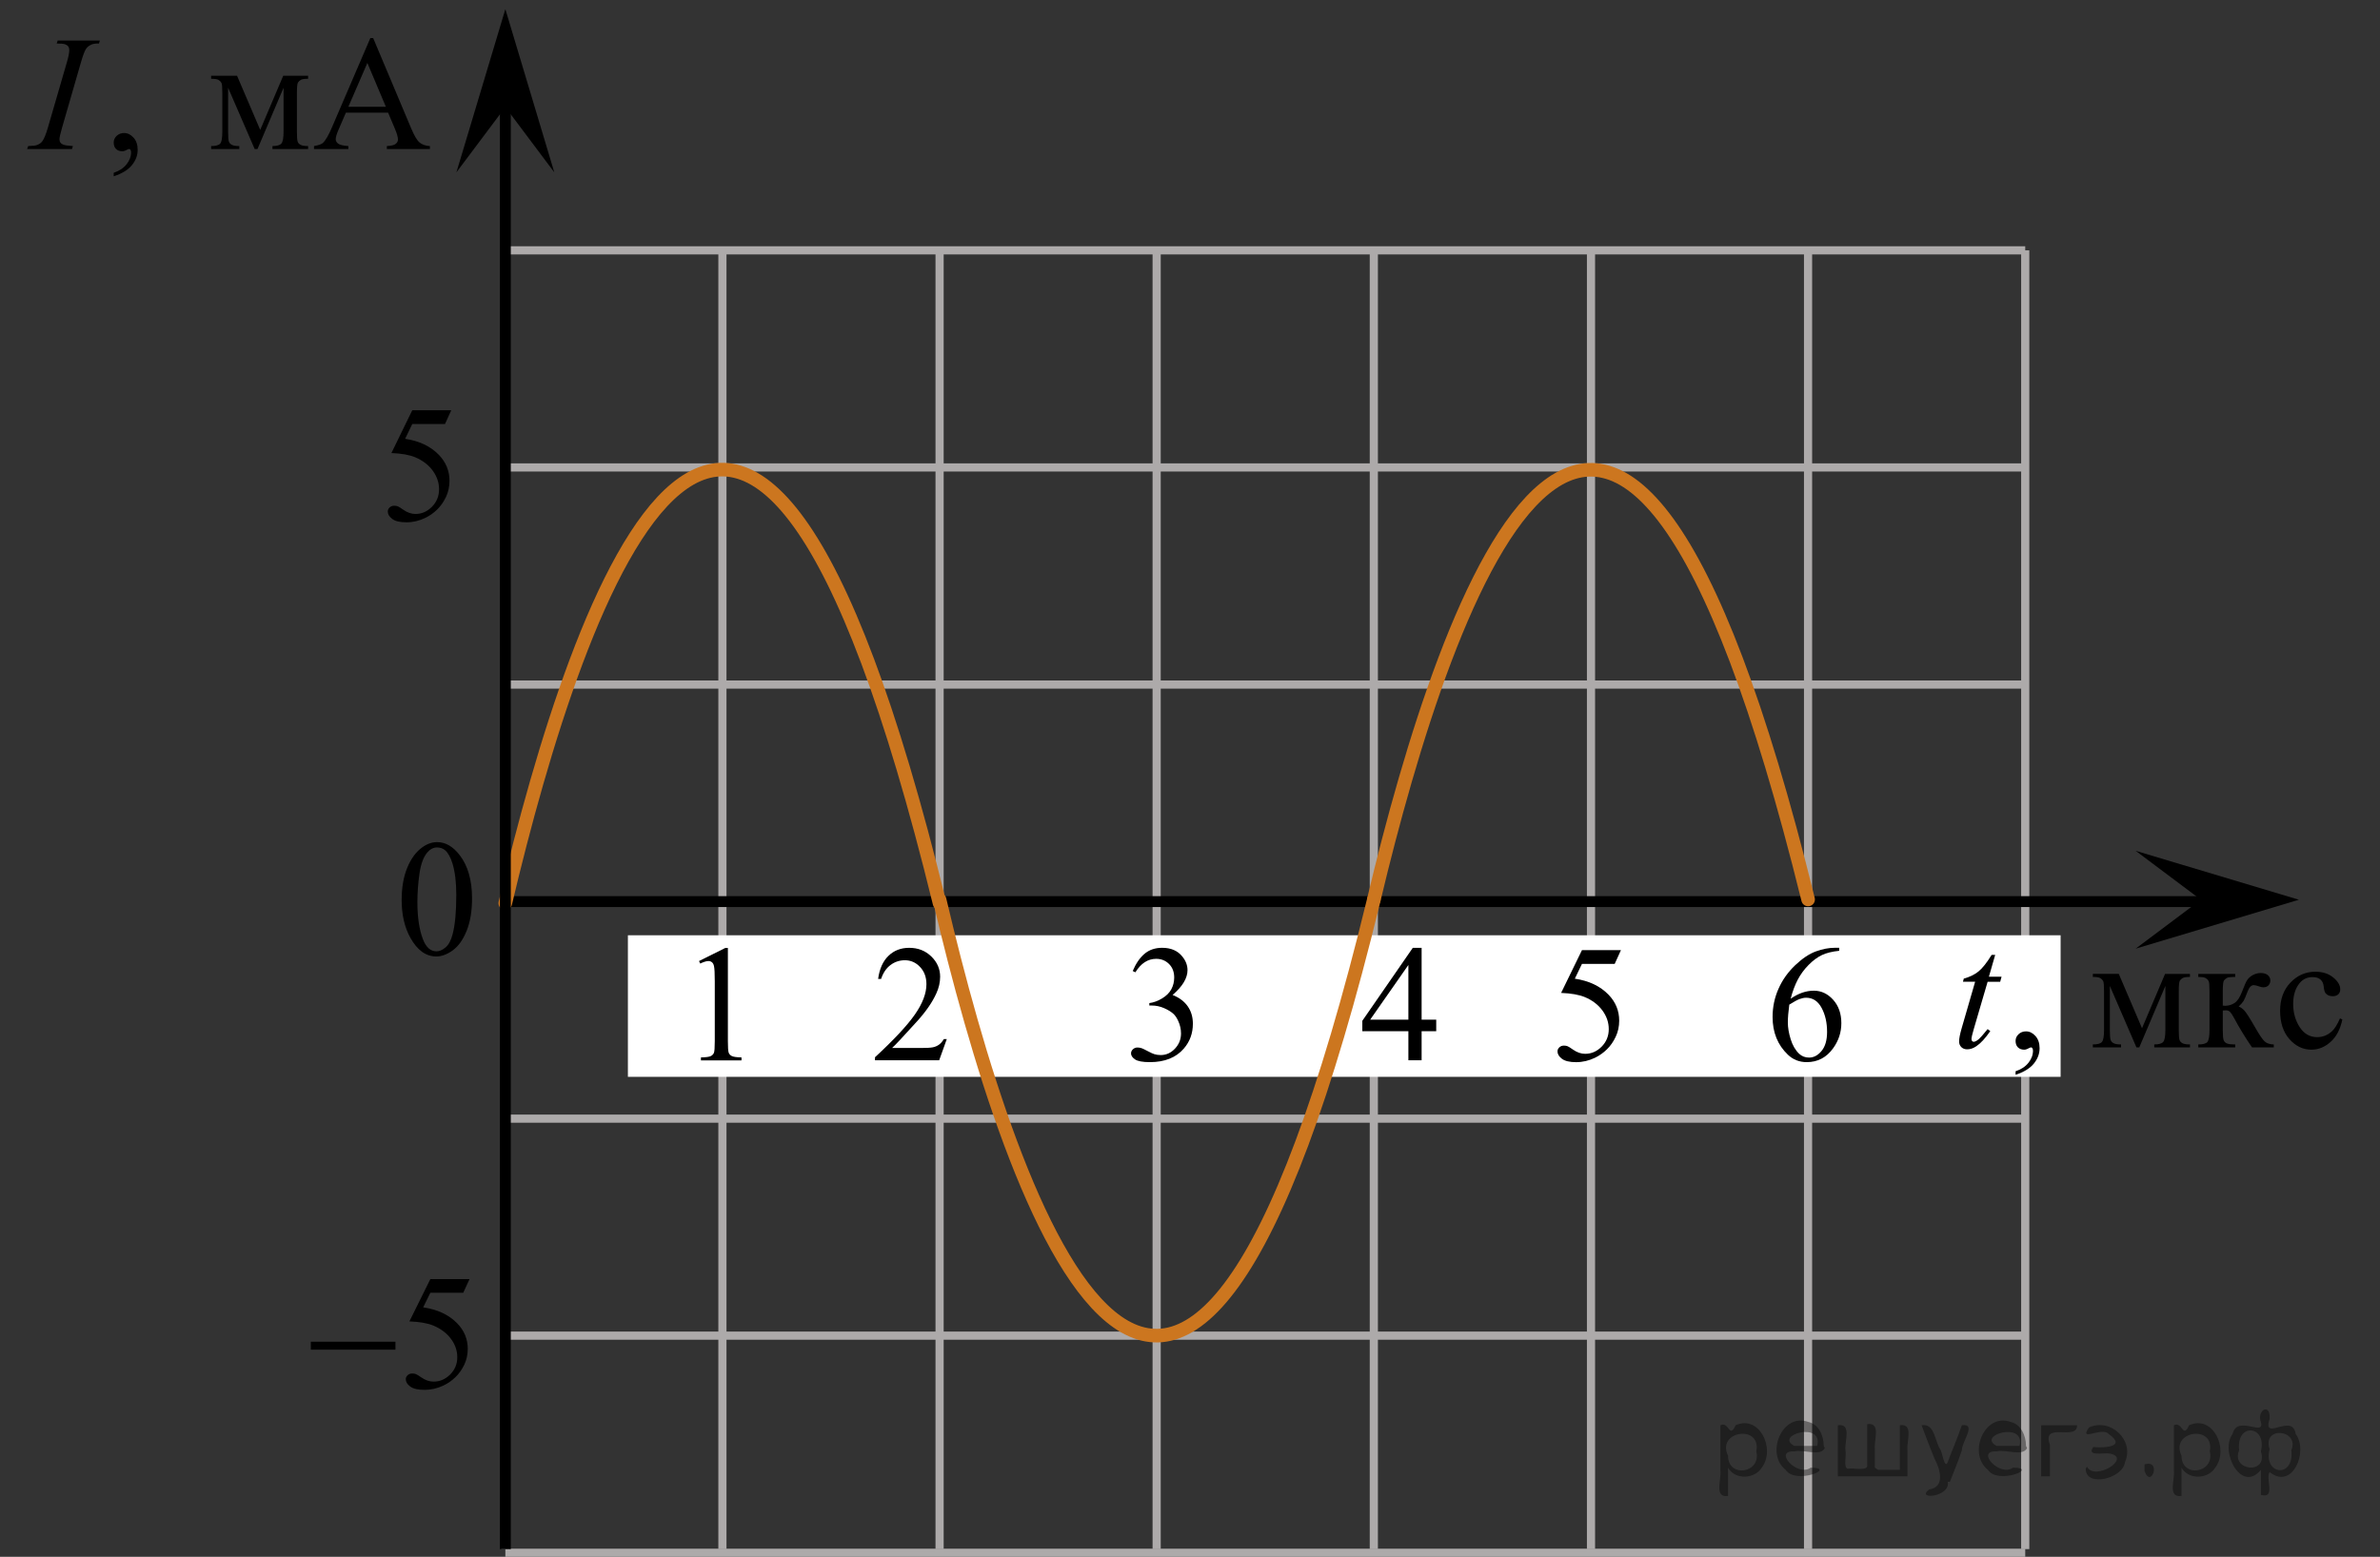 <?xml version="1.0" encoding="utf-8"?>
<!-- Generator: Adobe Illustrator 27.2.0, SVG Export Plug-In . SVG Version: 6.00 Build 0)  -->
<svg version="1.1" id="Layer_1" xmlns="http://www.w3.org/2000/svg" xmlns:xlink="http://www.w3.org/1999/xlink" x="0px" y="0px"
	 width="218.853px" height="143.202px" viewBox="0 0 218.853 143.202" enable-background="new 0 0 218.853 143.202"
	 xml:space="preserve">
<rect x="0" y="0" width="218.853" height="143.202" fill="#333333" stroke="none"/>
<line fill="none" stroke="#ADAAAA" stroke-width="0.75" stroke-miterlimit="10" x1="46.47" y1="23.027" x2="186.23" y2="23.027"/>
<line fill="none" stroke="#ADAAAA" stroke-width="0.75" stroke-miterlimit="10" x1="46.47" y1="42.997" x2="186.23" y2="42.997"/>
<line fill="none" stroke="#ADAAAA" stroke-width="0.75" stroke-miterlimit="10" x1="46.47" y1="62.967" x2="186.23" y2="62.967"/>
<line fill="none" stroke="#ADAAAA" stroke-width="0.75" stroke-miterlimit="10" x1="46.47" y1="82.927" x2="186.23" y2="82.927"/>
<line fill="none" stroke="#ADAAAA" stroke-width="0.75" stroke-miterlimit="10" x1="46.47" y1="102.897" x2="186.23" y2="102.897"/>
<line fill="none" stroke="#ADAAAA" stroke-width="0.75" stroke-miterlimit="10" x1="46.47" y1="122.857" x2="186.23" y2="122.857"/>
<line fill="none" stroke="#ADAAAA" stroke-width="0.75" stroke-miterlimit="10" x1="46.47" y1="142.827" x2="186.23" y2="142.827"/>
<line fill="none" stroke="#ADAAAA" stroke-width="0.75" stroke-miterlimit="10" x1="46.47" y1="142.492" x2="46.47" y2="23.027"/>
<line fill="none" stroke="#ADAAAA" stroke-width="0.75" stroke-miterlimit="10" x1="66.43" y1="142.492" x2="66.43" y2="23.027"/>
<line fill="none" stroke="#ADAAAA" stroke-width="0.75" stroke-miterlimit="10" x1="86.4" y1="142.492" x2="86.4" y2="23.027"/>
<line fill="none" stroke="#ADAAAA" stroke-width="0.75" stroke-miterlimit="10" x1="106.36" y1="142.492" x2="106.36" y2="23.027"/>
<line fill="none" stroke="#ADAAAA" stroke-width="0.75" stroke-miterlimit="10" x1="126.33" y1="142.492" x2="126.33" y2="23.027"/>
<line fill="none" stroke="#ADAAAA" stroke-width="0.75" stroke-miterlimit="10" x1="146.3" y1="142.492" x2="146.3" y2="23.027"/>
<line fill="none" stroke="#ADAAAA" stroke-width="0.75" stroke-miterlimit="10" x1="166.26" y1="142.492" x2="166.26" y2="23.027"/>
<line fill="none" stroke="#ADAAAA" stroke-width="0.75" stroke-miterlimit="10" x1="186.23" y1="142.492" x2="186.23" y2="23.027"/>
<rect x="57.739" y="86.029" fill="#FFFFFF" width="131.745" height="13.021"/>
<line fill="none" stroke="#000000" stroke-miterlimit="10" x1="46.47" y1="82.932" x2="203.89" y2="82.932"/>
<polygon points="202.385,82.76 196.385,78.26 211.395,82.76 196.385,87.26 "/>
<polygon points="46.47,9.851 41.97,15.851 46.47,0.841 50.97,15.851 "/>
<g>
	<g>
		<g>
			<g>
				<g>
					<g>
						<g>
							<g>
								<g>
									<g>
										<g>
											<g>
												<g>
													<g>
														<g>
															<g>
																<g>
																	<g>
																		<g>
																			<g>
																				<g>
																					<g>
																						<g>
																							<defs>
																								<rect id="SVGID_1_" x="122.51" y="83.616" width="12.363" height="16.699"/>
																							</defs>
																							<clipPath id="SVGID_00000060016766700271095730000014177378141361458087_">
																								<use xlink:href="#SVGID_1_"  overflow="visible"/>
																							</clipPath>
																							<g clip-path="url(#SVGID_00000060016766700271095730000014177378141361458087_)">
																								<g enable-background="new    ">
																									<path d="M132.068,93.79v1.062h-1.343v2.676h-1.217V94.852h-4.235v-0.956l4.641-6.712h0.811
																										v6.606L132.068,93.79C132.068,93.79,132.068,93.79,132.068,93.79z M129.508,93.79v-5.029
																										l-3.512,5.029H129.508z"/>
																								</g>
																							</g>
																						</g>
																					</g>
																				</g>
																			</g>
																		</g>
																	</g>
																</g>
															</g>
														</g>
													</g>
												</g>
											</g>
										</g>
									</g>
								</g>
							</g>
						</g>
					</g>
				</g>
			</g>
		</g>
	</g>
</g>
<g>
	<g>
		<g>
			<g>
				<g>
					<g>
						<g>
							<g>
								<g>
									<g>
										<g>
											<g>
												<g>
													<g>
														<g>
															<g>
																<g>
																	<g>
																		<g>
																			<g>
																				<g>
																					<g>
																						<g>
																							<defs>
																								
																									<rect id="SVGID_00000163053426130576270200000009323121109538979484_" x="101.332" y="83.616" width="12.362" height="18.08"/>
																							</defs>
																							<clipPath id="SVGID_00000093873738001966971050000001479537361542481291_">
																								<use xlink:href="#SVGID_00000163053426130576270200000009323121109538979484_"  overflow="visible"/>
																							</clipPath>
																							<g clip-path="url(#SVGID_00000093873738001966971050000001479537361542481291_)">
																								<g enable-background="new    ">
																									<path d="M104.159,89.317c0.286-0.682,0.646-1.209,1.081-1.58
																										c0.435-0.37,0.978-0.556,1.627-0.556c0.802,0,1.417,0.264,1.844,0.791
																										c0.325,0.394,0.487,0.815,0.487,1.263c0,0.737-0.458,1.499-1.373,2.285
																										c0.615,0.244,1.08,0.593,1.395,1.046s0.472,0.986,0.472,1.599
																										c0,0.876-0.275,1.636-0.826,2.278c-0.718,0.836-1.759,1.255-3.121,1.255
																										c-0.674,0-1.132-0.085-1.376-0.254c-0.244-0.17-0.365-0.352-0.365-0.546
																										c0-0.144,0.058-0.272,0.173-0.381s0.255-0.164,0.417-0.164c0.123,0,0.248,0.019,0.377,0.06
																										c0.084,0.025,0.273,0.116,0.568,0.273c0.295,0.157,0.499,0.25,0.612,0.28
																										c0.182,0.055,0.377,0.082,0.583,0.082c0.501,0,0.938-0.196,1.31-0.59
																										c0.371-0.394,0.557-0.859,0.557-1.397c0-0.394-0.086-0.777-0.258-1.15
																										c-0.128-0.279-0.268-0.49-0.42-0.635c-0.212-0.199-0.502-0.38-0.871-0.542
																										c-0.369-0.161-0.745-0.242-1.129-0.242h-0.236v-0.225c0.389-0.05,0.778-0.191,1.169-0.426
																										c0.391-0.233,0.675-0.516,0.852-0.844c0.177-0.329,0.266-0.69,0.266-1.083
																										c0-0.513-0.158-0.928-0.476-1.244c-0.317-0.315-0.712-0.474-1.184-0.474
																										c-0.763,0-1.399,0.413-1.911,1.239L104.159,89.317z"/>
																								</g>
																							</g>
																						</g>
																					</g>
																				</g>
																			</g>
																		</g>
																	</g>
																</g>
															</g>
														</g>
													</g>
												</g>
											</g>
										</g>
									</g>
								</g>
							</g>
						</g>
					</g>
				</g>
			</g>
		</g>
	</g>
</g>
<g>
	<g>
		<g>
			<g>
				<g>
					<g>
						<g>
							<g>
								<g>
									<g>
										<g>
											<g>
												<g>
													<g>
														<g>
															<g>
																<g>
																	<g>
																		<g>
																			<g>
																				<g>
																					<g>
																						<g>
																							<defs>
																								
																									<rect id="SVGID_00000153678483362338741760000003860372552312418494_" x="140.439" y="83.622" width="12.359" height="18.068"/>
																							</defs>
																							<clipPath id="SVGID_00000177477162757236872170000007047655317015600298_">
																								<use xlink:href="#SVGID_00000153678483362338741760000003860372552312418494_"  overflow="visible"/>
																							</clipPath>
																							<g clip-path="url(#SVGID_00000177477162757236872170000007047655317015600298_)">
																								<g enable-background="new    ">
																									<path d="M149.055,87.393l-0.576,1.27h-3.01l-0.656,1.359
																										c1.303,0.194,2.336,0.685,3.099,1.472c0.654,0.677,0.981,1.474,0.981,2.39
																										c0,0.533-0.107,1.026-0.321,1.48s-0.483,0.839-0.808,1.157
																										c-0.325,0.318-0.686,0.575-1.085,0.769c-0.565,0.273-1.146,0.411-1.741,0.411
																										c-0.6,0-1.037-0.103-1.31-0.31c-0.273-0.206-0.409-0.435-0.409-0.684
																										c0-0.139,0.056-0.263,0.169-0.369c0.113-0.107,0.256-0.161,0.428-0.161
																										c0.128,0,0.24,0.021,0.335,0.06c0.096,0.04,0.259,0.143,0.491,0.307
																										c0.369,0.259,0.743,0.389,1.122,0.389c0.575,0,1.081-0.221,1.516-0.661
																										c0.435-0.44,0.653-0.978,0.653-1.609c0-0.613-0.194-1.185-0.583-1.715
																										c-0.388-0.53-0.924-0.94-1.608-1.228c-0.536-0.224-1.267-0.353-2.191-0.389l1.918-3.936
																										L149.055,87.393L149.055,87.393z"/>
																								</g>
																							</g>
																						</g>
																					</g>
																				</g>
																			</g>
																		</g>
																	</g>
																</g>
															</g>
														</g>
													</g>
												</g>
											</g>
										</g>
									</g>
								</g>
							</g>
						</g>
					</g>
				</g>
			</g>
		</g>
	</g>
</g>
<g>
	<g>
		<g>
			<g>
				<g>
					<g>
						<g>
							<g>
								<g>
									<g>
										<g>
											<g>
												<g>
													<g>
														<g>
															<g>
																<g>
																	<g>
																		<g>
																			<g>
																				<g>
																					<g>
																						<g>
																							<defs>
																								
																									<rect id="SVGID_00000113347471219310005470000002262935643269289369_" x="160.078" y="83.616" width="12.363" height="18.08"/>
																							</defs>
																							<clipPath id="SVGID_00000064329156207480981560000000918247307949136031_">
																								<use xlink:href="#SVGID_00000113347471219310005470000002262935643269289369_"  overflow="visible"/>
																							</clipPath>
																							<g clip-path="url(#SVGID_00000064329156207480981560000000918247307949136031_)">
																								<g enable-background="new    ">
																									<path d="M169.123,87.182v0.276c-0.649,0.065-1.179,0.195-1.59,0.392
																										c-0.411,0.197-0.816,0.497-1.217,0.9s-0.733,0.853-0.996,1.348
																										c-0.263,0.496-0.483,1.085-0.661,1.767c0.709-0.493,1.419-0.739,2.132-0.739
																										c0.684,0,1.276,0.279,1.778,0.837c0.501,0.558,0.752,1.274,0.752,2.15
																										c0,0.847-0.253,1.619-0.76,2.315c-0.61,0.847-1.417,1.27-2.42,1.27
																										c-0.684,0-1.264-0.23-1.741-0.688c-0.935-0.892-1.402-2.047-1.402-3.466
																										c0-0.906,0.179-1.768,0.539-2.584c0.359-0.816,0.872-1.541,1.538-2.174
																										c0.666-0.632,1.305-1.058,1.915-1.277c0.61-0.219,1.178-0.328,1.705-0.328L169.123,87.182
																										L169.123,87.182L169.123,87.182z M164.534,92.409c-0.089,0.673-0.133,1.216-0.133,1.629
																										c0,0.477,0.087,0.997,0.262,1.558c0.174,0.56,0.434,1.004,0.778,1.333
																										c0.251,0.234,0.556,0.351,0.915,0.351c0.428,0,0.81-0.204,1.147-0.612
																										s0.506-0.991,0.506-1.748c0-0.852-0.168-1.588-0.502-2.211
																										c-0.335-0.622-0.809-0.934-1.424-0.934c-0.187,0-0.388,0.04-0.602,0.12
																										C165.268,91.974,164.952,92.146,164.534,92.409z"/>
																								</g>
																							</g>
																						</g>
																					</g>
																				</g>
																			</g>
																		</g>
																	</g>
																</g>
															</g>
														</g>
													</g>
												</g>
											</g>
										</g>
									</g>
								</g>
							</g>
						</g>
					</g>
				</g>
			</g>
		</g>
	</g>
</g>
<g>
	<g>
		<g>
			<g>
				<g>
					<g>
						<g>
							<g>
								<g>
									<g>
										<g>
											<g>
												<g>
													<g>
														<g>
															<g>
																<g>
																	<g>
																		<g>
																			<g>
																				<g>
																					<g>
																						<g>
																							<defs>
																								
																									<rect id="SVGID_00000109740505672612708970000013634345890424203911_" x="34.116" y="73.899" width="12.354" height="18.066"/>
																							</defs>
																							<clipPath id="SVGID_00000116957760919767226240000013839629615968838024_">
																								<use xlink:href="#SVGID_00000109740505672612708970000013634345890424203911_"  overflow="visible"/>
																							</clipPath>
																							<g clip-path="url(#SVGID_00000116957760919767226240000013839629615968838024_)">
																								<g enable-background="new    ">
																									<path d="M36.935,82.793c0-1.155,0.172-2.15,0.517-2.984c0.344-0.834,0.802-1.455,1.372-1.863
																										c0.443-0.324,0.9-0.485,1.373-0.485c0.767,0,1.456,0.396,2.066,1.188
																										c0.762,0.981,1.144,2.311,1.144,3.988c0,1.175-0.168,2.174-0.502,2.995
																										c-0.335,0.821-0.761,1.418-1.28,1.789c-0.519,0.371-1.02,0.557-1.502,0.557
																										c-0.955,0-1.748-0.57-2.383-1.711C37.203,85.305,36.935,84.148,36.935,82.793z
																										 M38.382,82.98c0,1.395,0.169,2.532,0.509,3.413c0.281,0.742,0.699,1.113,1.254,1.113
																										c0.266,0,0.541-0.121,0.826-0.362c0.286-0.241,0.502-0.646,0.649-1.214
																										c0.226-0.856,0.339-2.064,0.339-3.623c0-1.154-0.118-2.118-0.354-2.891
																										c-0.177-0.572-0.406-0.978-0.686-1.217c-0.202-0.164-0.445-0.247-0.731-0.247
																										c-0.335,0-0.632,0.152-0.893,0.456c-0.354,0.413-0.595,1.063-0.723,1.949
																										C38.446,81.244,38.382,82.118,38.382,82.98z"/>
																								</g>
																							</g>
																						</g>
																					</g>
																				</g>
																			</g>
																		</g>
																	</g>
																</g>
															</g>
														</g>
													</g>
												</g>
											</g>
										</g>
									</g>
								</g>
							</g>
						</g>
					</g>
				</g>
			</g>
		</g>
	</g>
</g>
<g>
	<g>
		<g>
			<g>
				<g>
					<g>
						<g>
							<g>
								<g>
									<g>
										<g>
											<g>
												<g>
													<defs>
														
															<rect id="SVGID_00000088848526378032294930000010162929922034865564_" x="61.665" y="83.616" width="9.53" height="16.699"/>
													</defs>
													<clipPath id="SVGID_00000146476754206786526910000000589363190901560501_">
														<use xlink:href="#SVGID_00000088848526378032294930000010162929922034865564_"  overflow="visible"/>
													</clipPath>
													<g clip-path="url(#SVGID_00000146476754206786526910000000589363190901560501_)">
														<g enable-background="new    ">
															<path d="M64.279,88.4l2.413-1.203h0.241v8.558c0,0.568,0.023,0.922,0.07,1.062
																c0.046,0.14,0.143,0.246,0.289,0.321c0.146,0.074,0.444,0.117,0.893,0.127v0.276h-3.73v-0.276
																c0.468-0.01,0.77-0.051,0.907-0.123c0.137-0.072,0.231-0.17,0.285-0.292
																c0.054-0.122,0.081-0.487,0.081-1.095v-5.471c0-0.737-0.024-1.211-0.073-1.42
																c-0.034-0.16-0.096-0.277-0.186-0.352c-0.09-0.075-0.199-0.112-0.325-0.112
																c-0.181,0-0.432,0.077-0.753,0.231L64.279,88.4z"/>
														</g>
													</g>
												</g>
											</g>
										</g>
									</g>
								</g>
							</g>
						</g>
					</g>
				</g>
			</g>
		</g>
	</g>
</g>
<g>
	<g>
		<g>
			<g>
				<g>
					<g>
						<g>
							<g>
								<g>
									<g>
										<g>
											<g>
												<g>
													<defs>
														
															<rect id="SVGID_00000001640243121317108700000002494087213306757285_" x="77.602" y="83.617" width="12.361" height="16.697"/>
													</defs>
													<clipPath id="SVGID_00000017507368972103407750000013129340652869971105_">
														<use xlink:href="#SVGID_00000001640243121317108700000002494087213306757285_"  overflow="visible"/>
													</clipPath>
													<g clip-path="url(#SVGID_00000017507368972103407750000013129340652869971105_)">
														<g enable-background="new    ">
															<path d="M87.063,95.576l-0.701,1.95h-5.902v-0.276c1.736-1.605,2.958-2.915,3.667-3.932
																s1.062-1.945,1.062-2.787c0-0.644-0.194-1.171-0.583-1.585c-0.389-0.413-0.854-0.62-1.395-0.62
																c-0.492,0-0.933,0.145-1.324,0.438c-0.391,0.291-0.68,0.719-0.867,1.281h-0.273
																c0.123-0.922,0.439-1.629,0.948-2.122c0.509-0.494,1.145-0.74,1.907-0.74
																c0.811,0,1.489,0.264,2.033,0.792s0.815,1.151,0.815,1.868c0,0.514-0.118,1.027-0.354,1.54
																c-0.364,0.808-0.954,1.662-1.77,2.563c-1.225,1.355-1.99,2.173-2.294,2.451h2.612
																c0.531,0,0.903-0.019,1.118-0.06c0.214-0.04,0.407-0.121,0.579-0.243
																c0.172-0.122,0.322-0.295,0.45-0.519L87.063,95.576C87.063,95.576,87.063,95.576,87.063,95.576z"/>
														</g>
													</g>
												</g>
											</g>
										</g>
									</g>
								</g>
							</g>
						</g>
					</g>
				</g>
			</g>
		</g>
	</g>
</g>
<path fill="none" stroke="#CC761F" stroke-width="1.25" stroke-linecap="round" stroke-linejoin="round" stroke-miterlimit="10" d="
	M126.33,82.761c-18.006,73.917-33.267,28.345-39.93-0.002"/>
<path fill="none" stroke="#CC761F" stroke-width="1.25" stroke-linecap="round" stroke-linejoin="round" stroke-miterlimit="10" d="
	M46.465,83.076c6.663-28.193,21.924-73.516,39.93-0.002"/>
<path fill="none" stroke="#CC761F" stroke-width="1.25" stroke-linecap="round" stroke-linejoin="round" stroke-miterlimit="10" d="
	M126.335,82.737c6.663-27.942,21.924-72.862,39.93-0.002"/>
<line fill="none" stroke="#000000" stroke-miterlimit="10" x1="46.47" y1="5.178" x2="46.47" y2="142.492"/>
<g>
	<g>
		<g>
			<g>
				<g>
					<g>
						<g>
							<g>
								<g>
									<g>
										<g>
											<g>
												<g>
													<g>
														<g>
															<g>
																<g>
																	<g>
																		<g>
																			<g>
																				<g>
																					<g>
																						<g>
																							<defs>
																								
																									<rect id="SVGID_00000121969968148117602020000011620861782196352438_" x="32.879" y="33.963" width="12.359" height="18.068"/>
																							</defs>
																							<clipPath id="SVGID_00000014633363113984646550000008255290645977219229_">
																								<use xlink:href="#SVGID_00000121969968148117602020000011620861782196352438_"  overflow="visible"/>
																							</clipPath>
																							<g clip-path="url(#SVGID_00000014633363113984646550000008255290645977219229_)">
																								<g enable-background="new    ">
																									<path d="M41.495,37.735l-0.576,1.27h-3.01l-0.656,1.359
																										c1.303,0.194,2.336,0.685,3.099,1.472c0.654,0.677,0.981,1.474,0.981,2.39
																										c0,0.533-0.107,1.026-0.321,1.48c-0.214,0.453-0.483,0.839-0.808,1.157
																										c-0.325,0.318-0.686,0.575-1.085,0.769c-0.565,0.273-1.146,0.411-1.741,0.411
																										c-0.6,0-1.037-0.103-1.31-0.31c-0.273-0.206-0.409-0.435-0.409-0.684
																										c0-0.139,0.056-0.263,0.169-0.369c0.113-0.107,0.256-0.161,0.428-0.161
																										c0.128,0,0.24,0.021,0.335,0.06c0.096,0.04,0.259,0.143,0.491,0.307
																										c0.369,0.259,0.743,0.389,1.122,0.389c0.575,0,1.081-0.221,1.516-0.661
																										c0.435-0.44,0.653-0.978,0.653-1.609c0-0.613-0.194-1.185-0.583-1.715
																										c-0.388-0.53-0.924-0.94-1.608-1.228c-0.536-0.224-1.267-0.353-2.191-0.389l1.918-3.936
																										L41.495,37.735L41.495,37.735z"/>
																								</g>
																							</g>
																						</g>
																					</g>
																				</g>
																			</g>
																		</g>
																	</g>
																</g>
															</g>
														</g>
													</g>
												</g>
											</g>
										</g>
									</g>
								</g>
							</g>
						</g>
					</g>
				</g>
			</g>
		</g>
	</g>
</g>
<g>
	<g>
		<g>
			<g>
				<g>
					<g>
						<g>
							<g>
								<defs>
									
										<rect id="SVGID_00000175304792579770749370000007665654139894985863_" x="25.765" y="113.922" width="20.7" height="17.871"/>
								</defs>
								<clipPath id="SVGID_00000056428026708486950520000002066206523942852506_">
									<use xlink:href="#SVGID_00000175304792579770749370000007665654139894985863_"  overflow="visible"/>
								</clipPath>
								<g clip-path="url(#SVGID_00000056428026708486950520000002066206523942852506_)">
									<path d="M43.176,117.655l-0.578,1.255H39.574l-0.66,1.344c1.309,0.192,2.347,0.677,3.113,1.454
										c0.657,0.67,0.986,1.458,0.986,2.363c0,0.526-0.107,1.014-0.322,1.462s-0.486,0.829-0.811,1.145
										c-0.326,0.315-0.69,0.568-1.09,0.761c-0.568,0.271-1.151,0.405-1.749,0.405
										c-0.603,0-1.042-0.102-1.316-0.306s-0.411-0.43-0.411-0.676c0-0.138,0.057-0.26,0.17-0.365
										c0.113-0.106,0.257-0.159,0.43-0.159c0.128,0,0.241,0.019,0.337,0.06
										c0.096,0.039,0.261,0.14,0.493,0.303c0.371,0.256,0.746,0.384,1.127,0.384
										c0.578,0,1.086-0.218,1.523-0.653c0.438-0.436,0.656-0.967,0.656-1.592c0-0.606-0.195-1.17-0.586-1.694
										c-0.39-0.524-0.929-0.929-1.616-1.215c-0.539-0.222-1.272-0.35-2.201-0.384l1.927-3.891L43.176,117.655
										L43.176,117.655z"/>
								</g>
							</g>
						</g>
					</g>
				</g>
			</g>
		</g>
	</g>
	<g>
		<g>
			<g>
				<g>
					<g>
						<g>
							<g>
								<defs>
									
										<rect id="SVGID_00000131345011399460480170000006466285806950549178_" x="25.765" y="113.922" width="20.7" height="17.871"/>
								</defs>
								<clipPath id="SVGID_00000170239037086307771200000015986521894198038676_">
									<use xlink:href="#SVGID_00000131345011399460480170000006466285806950549178_"  overflow="visible"/>
								</clipPath>
								<g clip-path="url(#SVGID_00000170239037086307771200000015986521894198038676_)">
									<path d="M28.581,123.414h7.783v0.731h-7.783V123.414z"/>
								</g>
							</g>
						</g>
					</g>
				</g>
			</g>
		</g>
	</g>
</g>
<g>
	<g>
		<defs>
			
				<rect id="SVGID_00000165934899121292643570000007209736650630555521_" x="177.453" y="83.979" width="41.4" height="17.871"/>
		</defs>
		<clipPath id="SVGID_00000117648449884760370510000007180521329445909911_">
			<use xlink:href="#SVGID_00000165934899121292643570000007209736650630555521_"  overflow="visible"/>
		</clipPath>
		<g clip-path="url(#SVGID_00000117648449884760370510000007180521329445909911_)">
			<path d="M185.343,98.862v-0.324c0.509-0.168,0.903-0.428,1.182-0.779c0.279-0.352,0.419-0.725,0.419-1.119
				c0-0.093-0.022-0.172-0.067-0.236c-0.035-0.044-0.069-0.066-0.103-0.066c-0.055,0-0.173,0.05-0.356,0.148
				c-0.089,0.044-0.183,0.066-0.282,0.066c-0.242,0-0.435-0.071-0.578-0.215c-0.144-0.143-0.215-0.339-0.215-0.59
				c0-0.241,0.093-0.448,0.278-0.621c0.185-0.172,0.412-0.258,0.678-0.258c0.326,0,0.616,0.142,0.871,0.425
				c0.254,0.282,0.381,0.658,0.381,1.126c0,0.507-0.177,0.978-0.53,1.414
				C186.668,98.268,186.108,98.611,185.343,98.862z"/>
		</g>
	</g>
	<g>
		<defs>
			
				<rect id="SVGID_00000097482312241728007010000004440300450708001444_" x="177.453" y="83.979" width="41.4" height="17.871"/>
		</defs>
		<clipPath id="SVGID_00000091004423306796736960000006587009722762973570_">
			<use xlink:href="#SVGID_00000097482312241728007010000004440300450708001444_"  overflow="visible"/>
		</clipPath>
		<g clip-path="url(#SVGID_00000091004423306796736960000006587009722762973570_)">
			<path d="M196.969,94.58l2.12-4.999h2.29v0.281c-0.336,0-0.56,0.033-0.671,0.1
				c-0.111,0.066-0.199,0.148-0.263,0.247c-0.064,0.099-0.096,0.418-0.096,0.96v3.588
				c0,0.468,0.023,0.769,0.07,0.905c0.047,0.135,0.144,0.237,0.289,0.306c0.146,0.069,0.37,0.103,0.671,0.103
				v0.273h-3.284V96.071c0.405,0,0.677-0.075,0.815-0.225c0.138-0.15,0.207-0.514,0.207-1.09v-4.068l-2.401,5.656
				h-0.259l-2.446-5.656v4.068c0,0.468,0.025,0.769,0.074,0.905c0.049,0.135,0.145,0.237,0.289,0.306
				c0.143,0.069,0.366,0.103,0.667,0.103v0.273h-2.594v-0.273c0.44,0,0.722-0.08,0.845-0.239
				c0.123-0.16,0.185-0.519,0.185-1.075v-3.588c0-0.526-0.027-0.838-0.082-0.935
				c-0.054-0.096-0.138-0.182-0.252-0.258s-0.346-0.114-0.697-0.114v-0.281h2.387L196.969,94.58z"/>
			<path d="M209.09,96.344h-2.002c-0.623-0.9-1.185-1.824-1.69-2.769c-0.119-0.217-0.226-0.378-0.322-0.484
				c-0.096-0.105-0.229-0.158-0.397-0.158c-0.06,0-0.153,0.005-0.282,0.015v1.809
				c0,0.487,0.028,0.799,0.085,0.935c0.057,0.136,0.159,0.232,0.308,0.292c0.148,0.059,0.398,0.088,0.749,0.088
				v0.273h-3.395v-0.273c0.44,0,0.722-0.08,0.845-0.239c0.123-0.16,0.185-0.519,0.185-1.075v-3.588
				c0-0.526-0.027-0.838-0.082-0.935c-0.054-0.096-0.138-0.182-0.252-0.258s-0.346-0.114-0.697-0.114v-0.281h3.395
				v0.281c-0.41,0-0.664,0.029-0.76,0.088c-0.097,0.06-0.184,0.132-0.263,0.218
				c-0.079,0.087-0.119,0.42-0.119,1.001v1.329c0.114,0.01,0.19,0.015,0.23,0.015c0.301,0,0.584-0.085,0.849-0.255
				c0.264-0.17,0.5-0.53,0.708-1.082c0.193-0.521,0.352-0.873,0.478-1.056c0.127-0.182,0.302-0.331,0.526-0.446
				c0.225-0.116,0.461-0.174,0.708-0.174c0.267,0,0.479,0.065,0.637,0.192s0.237,0.295,0.237,0.502
				c0,0.172-0.057,0.318-0.17,0.44c-0.114,0.12-0.272,0.181-0.474,0.181c-0.109,0-0.245-0.029-0.408-0.089
				c-0.207-0.073-0.366-0.11-0.475-0.11c-0.227,0-0.415,0.194-0.564,0.583c-0.168,0.448-0.291,0.737-0.371,0.868
				c-0.079,0.13-0.23,0.304-0.452,0.52c0.153,0.044,0.32,0.157,0.5,0.339
				c0.18,0.183,0.515,0.702,1.004,1.559c0.39,0.684,0.683,1.117,0.878,1.299
				c0.195,0.183,0.478,0.278,0.849,0.288v0.274H209.09z"/>
			<path d="M215.39,93.775c-0.183,0.891-0.541,1.576-1.075,2.057c-0.534,0.479-1.124,0.72-1.772,0.72
				c-0.77,0-1.443-0.322-2.016-0.968c-0.573-0.644-0.859-1.516-0.859-2.613c0-1.063,0.317-1.928,0.952-2.592
				c0.635-0.665,1.397-0.997,2.287-0.997c0.667,0,1.216,0.176,1.645,0.528c0.43,0.352,0.645,0.717,0.645,1.097
				c0,0.186-0.06,0.338-0.182,0.454c-0.121,0.115-0.29,0.173-0.508,0.173c-0.291,0-0.511-0.093-0.66-0.28
				c-0.084-0.103-0.14-0.3-0.167-0.591c-0.027-0.29-0.127-0.512-0.3-0.664
				c-0.173-0.148-0.413-0.222-0.719-0.222c-0.494,0-0.892,0.182-1.193,0.546c-0.4,0.482-0.6,1.12-0.6,1.912
				c0,0.808,0.199,1.52,0.597,2.138c0.398,0.618,0.935,0.927,1.612,0.927c0.484,0,0.919-0.165,1.305-0.494
				c0.272-0.227,0.536-0.638,0.793-1.233L215.39,93.775z"/>
		</g>
	</g>
	<g>
		<defs>
			
				<rect id="SVGID_00000072278585978193816680000007054951192143098514_" x="177.453" y="83.979" width="41.4" height="17.871"/>
		</defs>
		<clipPath id="SVGID_00000178920839200773411560000009426804972671880886_">
			<use xlink:href="#SVGID_00000072278585978193816680000007054951192143098514_"  overflow="visible"/>
		</clipPath>
		<g clip-path="url(#SVGID_00000178920839200773411560000009426804972671880886_)">
			<path d="M183.468,87.831l-0.578,2.009h1.164l-0.126,0.465h-1.156l-1.275,4.356
				c-0.139,0.468-0.207,0.77-0.207,0.908c0,0.084,0.019,0.147,0.059,0.192c0.04,0.044,0.086,0.066,0.141,0.066
				c0.123,0,0.287-0.086,0.489-0.259c0.118-0.099,0.383-0.401,0.793-0.908l0.245,0.185
				c-0.455,0.66-0.885,1.125-1.29,1.395c-0.276,0.188-0.556,0.28-0.837,0.28c-0.217,0-0.396-0.067-0.534-0.202
				c-0.138-0.136-0.207-0.31-0.207-0.52c0-0.267,0.079-0.673,0.237-1.219l1.238-4.275h-1.119l0.074-0.288
				c0.543-0.147,0.996-0.367,1.356-0.66c0.361-0.293,0.764-0.802,1.208-1.525h0.326V87.831z"/>
		</g>
	</g>
</g>
<g>
	<g>
		<defs>
			<rect id="SVGID_00000069364513801806646570000006833460012221782411_" width="42.711" height="19.182"/>
		</defs>
		<clipPath id="SVGID_00000132064640126300312970000011953554035752893824_">
			<use xlink:href="#SVGID_00000069364513801806646570000006833460012221782411_"  overflow="visible"/>
		</clipPath>
		<g clip-path="url(#SVGID_00000132064640126300312970000011953554035752893824_)">
			<path d="M10.455,16.217v-0.324c0.508-0.167,0.901-0.426,1.18-0.776s0.418-0.723,0.418-1.115
				c0-0.093-0.022-0.171-0.067-0.235c-0.035-0.044-0.069-0.066-0.103-0.066c-0.054,0-0.173,0.05-0.355,0.147
				c-0.089,0.044-0.183,0.066-0.281,0.066c-0.242,0-0.434-0.071-0.577-0.214c-0.144-0.142-0.215-0.338-0.215-0.588
				c0-0.24,0.093-0.446,0.277-0.618c0.185-0.172,0.411-0.258,0.677-0.258c0.326,0,0.615,0.141,0.87,0.423
				c0.254,0.282,0.381,0.656,0.381,1.122c0,0.506-0.176,0.976-0.529,1.409
				C11.778,15.625,11.219,15.966,10.455,16.217z"/>
		</g>
	</g>
	<g>
		<defs>
			<rect id="SVGID_00000042694372351313532720000002492039984322241963_" width="42.711" height="19.182"/>
		</defs>
		<clipPath id="SVGID_00000093143810486878892320000008196331576480947617_">
			<use xlink:href="#SVGID_00000042694372351313532720000002492039984322241963_"  overflow="visible"/>
		</clipPath>
		<g clip-path="url(#SVGID_00000093143810486878892320000008196331576480947617_)">
			<path d="M23.929,11.949l2.116-4.982h2.287v0.28c-0.336,0-0.559,0.032-0.67,0.099s-0.199,0.148-0.263,0.247
				c-0.064,0.098-0.096,0.417-0.096,0.956v3.577c0,0.466,0.023,0.767,0.07,0.901
				c0.047,0.135,0.143,0.236,0.289,0.306c0.145,0.068,0.369,0.102,0.67,0.102v0.273h-3.278v-0.273
				c0.404,0,0.676-0.074,0.814-0.225c0.138-0.149,0.207-0.511,0.207-1.085V8.071l-2.397,5.637H23.418L20.976,8.071v4.055
				c0,0.466,0.024,0.767,0.074,0.901c0.049,0.135,0.145,0.236,0.289,0.306c0.143,0.068,0.365,0.102,0.666,0.102
				v0.273h-2.59v-0.273c0.439,0,0.72-0.079,0.844-0.239c0.123-0.159,0.185-0.516,0.185-1.07V8.549
				c0-0.524-0.027-0.835-0.082-0.931c-0.054-0.096-0.138-0.182-0.252-0.258c-0.114-0.075-0.346-0.113-0.696-0.113
				V6.966h2.383L23.929,11.949z"/>
			<path d="M35.69,10.367h-3.885l-0.681,1.574c-0.168,0.388-0.252,0.678-0.252,0.869c0,0.151,0.073,0.285,0.219,0.4
				c0.145,0.115,0.46,0.19,0.943,0.225v0.273h-3.16v-0.273c0.419-0.073,0.691-0.169,0.815-0.287
				c0.252-0.235,0.53-0.714,0.836-1.435l3.53-8.213h0.259l3.493,8.301c0.281,0.668,0.537,1.101,0.766,1.299
				c0.23,0.199,0.549,0.31,0.958,0.335v0.273h-3.959v-0.273c0.4-0.019,0.67-0.086,0.81-0.198
				c0.141-0.113,0.211-0.251,0.211-0.412c0-0.216-0.099-0.557-0.296-1.023L35.69,10.367z M35.483,9.822l-1.702-4.033
				l-1.747,4.033H35.483z"/>
		</g>
	</g>
	<g>
		<defs>
			<rect id="SVGID_00000085215601413183811970000004298640882252308628_" width="42.711" height="19.182"/>
		</defs>
		<clipPath id="SVGID_00000046326982272832912350000011208971106244745100_">
			<use xlink:href="#SVGID_00000085215601413183811970000004298640882252308628_"  overflow="visible"/>
		</clipPath>
		<g clip-path="url(#SVGID_00000046326982272832912350000011208971106244745100_)">
			<path d="M6.704,13.435l-0.082,0.273H2.493l0.103-0.273c0.415-0.01,0.689-0.044,0.821-0.102
				c0.217-0.084,0.377-0.199,0.481-0.347c0.163-0.231,0.33-0.643,0.503-1.236L6.149,5.73
				c0.148-0.5,0.222-0.878,0.222-1.133c0-0.128-0.032-0.235-0.096-0.324C6.21,4.185,6.113,4.118,5.982,4.071
				C5.852,4.024,5.596,4.001,5.216,4.001l0.089-0.273h3.878L9.102,4.001C8.786,3.996,8.551,4.03,8.399,4.104
				C8.176,4.202,8.008,4.343,7.892,4.523c-0.116,0.182-0.265,0.584-0.448,1.207l-1.739,6.019
				c-0.158,0.555-0.237,0.908-0.237,1.06c0,0.122,0.031,0.227,0.092,0.312s0.16,0.152,0.296,0.198
				C5.992,13.368,6.275,13.406,6.704,13.435z"/>
		</g>
	</g>
</g>
<g style="stroke:none;fill:#000;fill-opacity:0.4" > <path d="m 158.9,135.1 c 0,0.8 0,1.6 0,2.5 -1.3,0.2 -0.6,-1.5 -0.7,-2.3 0,-1.4 0,-2.8 0,-4.2 0.8,-0.4 0.8,1.3 1.4,0.0 2.2,-1.0 3.7,2.2 2.4,3.9 -0.6,1.0 -2.4,1.2 -3.1,0.0 z m 2.6,-1.6 c 0.5,-2.5 -3.7,-1.9 -2.6,0.4 0.0,2.1 3.1,1.6 2.6,-0.4 z" /> <path d="m 167.8,133.2 c -0.4,0.8 -1.9,0.1 -2.8,0.3 -2.0,-0.1 0.3,2.4 1.5,1.5 2.5,0.0 -1.4,1.6 -2.3,0.2 -1.9,-1.5 -0.3,-5.3 2.1,-4.4 0.9,0.2 1.4,1.2 1.4,2.2 z m -0.7,-0.2 c 0.6,-2.3 -4.0,-1.0 -2.1,0.0 0.7,0 1.4,-0.0 2.1,-0.0 z" /> <path d="m 172.7,135.2 c 0.6,0 1.3,0 2.0,0 0,-1.3 0,-2.7 0,-4.1 1.3,-0.2 0.6,1.5 0.7,2.3 0,0.8 0,1.6 0,2.4 -2.1,0 -4.2,0 -6.4,0 0,-1.5 0,-3.1 0,-4.7 1.3,-0.2 0.6,1.5 0.7,2.3 0.1,0.5 -0.2,1.6 0.2,1.7 0.5,-0.1 1.6,0.2 1.8,-0.2 0,-1.3 0,-2.6 0,-3.9 1.3,-0.2 0.6,1.5 0.7,2.3 0,0.5 0,1.1 0,1.7 z" /> <path d="m 179.1,136.3 c 0.3,1.4 -3.0,1.7 -1.7,0.7 1.5,-0.2 1.0,-1.9 0.5,-2.8 -0.4,-1.0 -0.8,-2.0 -1.2,-3.1 1.2,-0.2 1.2,1.4 1.7,2.2 0.2,0.2 0.4,1.9 0.7,1.2 0.4,-1.1 0.9,-2.2 1.3,-3.4 1.4,-0.2 0.0,1.5 -0.0,2.3 -0.3,0.9 -0.7,1.9 -1.1,2.9 z" /> <path d="m 186.4,133.2 c -0.4,0.8 -1.9,0.1 -2.8,0.3 -2.0,-0.1 0.3,2.4 1.5,1.5 2.5,0.0 -1.4,1.6 -2.3,0.2 -1.9,-1.5 -0.3,-5.3 2.1,-4.4 0.9,0.2 1.4,1.2 1.4,2.2 z m -0.7,-0.2 c 0.6,-2.3 -4.0,-1.0 -2.1,0.0 0.7,0 1.4,-0.0 2.1,-0.0 z" /> <path d="m 187.7,135.8 c 0,-1.5 0,-3.1 0,-4.7 1.1,0 2.2,0 3.3,0 0.0,1.5 -3.3,-0.4 -2.5,1.8 0,0.9 0,1.9 0,2.9 -0.2,0 -0.5,0 -0.7,0 z" /> <path d="m 191.9,134.9 c 0.7,1.4 4.2,-0.8 2.1,-1.2 -0.5,-0.1 -2.2,0.3 -1.5,-0.6 1.0,0.1 3.1,0.0 1.4,-1.2 -0.6,-0.7 -2.8,0.8 -1.8,-0.6 2.0,-0.9 4.2,1.2 3.3,3.2 -0.2,1.5 -3.5,2.3 -3.6,0.7 l 0,-0.1 0,-0.0 0,0 z" /> <path d="m 197.2,134.7 c 1.6,-0.5 0.6,2.3 -0.0,0.6 -0.0,-0.2 0.0,-0.4 0.0,-0.6 z" /> <path d="m 200.6,135.1 c 0,0.8 0,1.6 0,2.5 -1.3,0.2 -0.6,-1.5 -0.7,-2.3 0,-1.4 0,-2.8 0,-4.2 0.8,-0.4 0.8,1.3 1.4,0.0 2.2,-1.0 3.7,2.2 2.4,3.9 -0.6,1.0 -2.4,1.2 -3.1,0.0 z m 2.6,-1.6 c 0.5,-2.5 -3.7,-1.9 -2.6,0.4 0.0,2.1 3.1,1.6 2.6,-0.4 z" /> <path d="m 205.9,133.4 c -0.8,1.9 2.7,2.3 2.0,0.1 0.6,-2.4 -2.3,-2.7 -2.0,-0.1 z m 2.0,4.2 c 0,-0.8 0,-1.6 0,-2.4 -1.8,2.2 -3.8,-1.7 -2.6,-3.3 0.4,-1.8 3.0,0.3 2.6,-1.1 -0.4,-1.1 0.9,-1.8 0.8,-0.3 -0.7,2.2 2.1,-0.6 2.4,1.4 1.2,1.6 -0.3,5.2 -2.4,3.5 -0.4,0.6 0.6,2.5 -0.8,2.1 z m 2.8,-4.2 c 0.8,-1.9 -2.7,-2.3 -2.0,-0.1 -0.6,2.4 2.3,2.7 2.0,0.1 z" /> </g></svg>

<!--File created and owned by https://sdamgia.ru. Copying is prohibited. All rights reserved.-->
